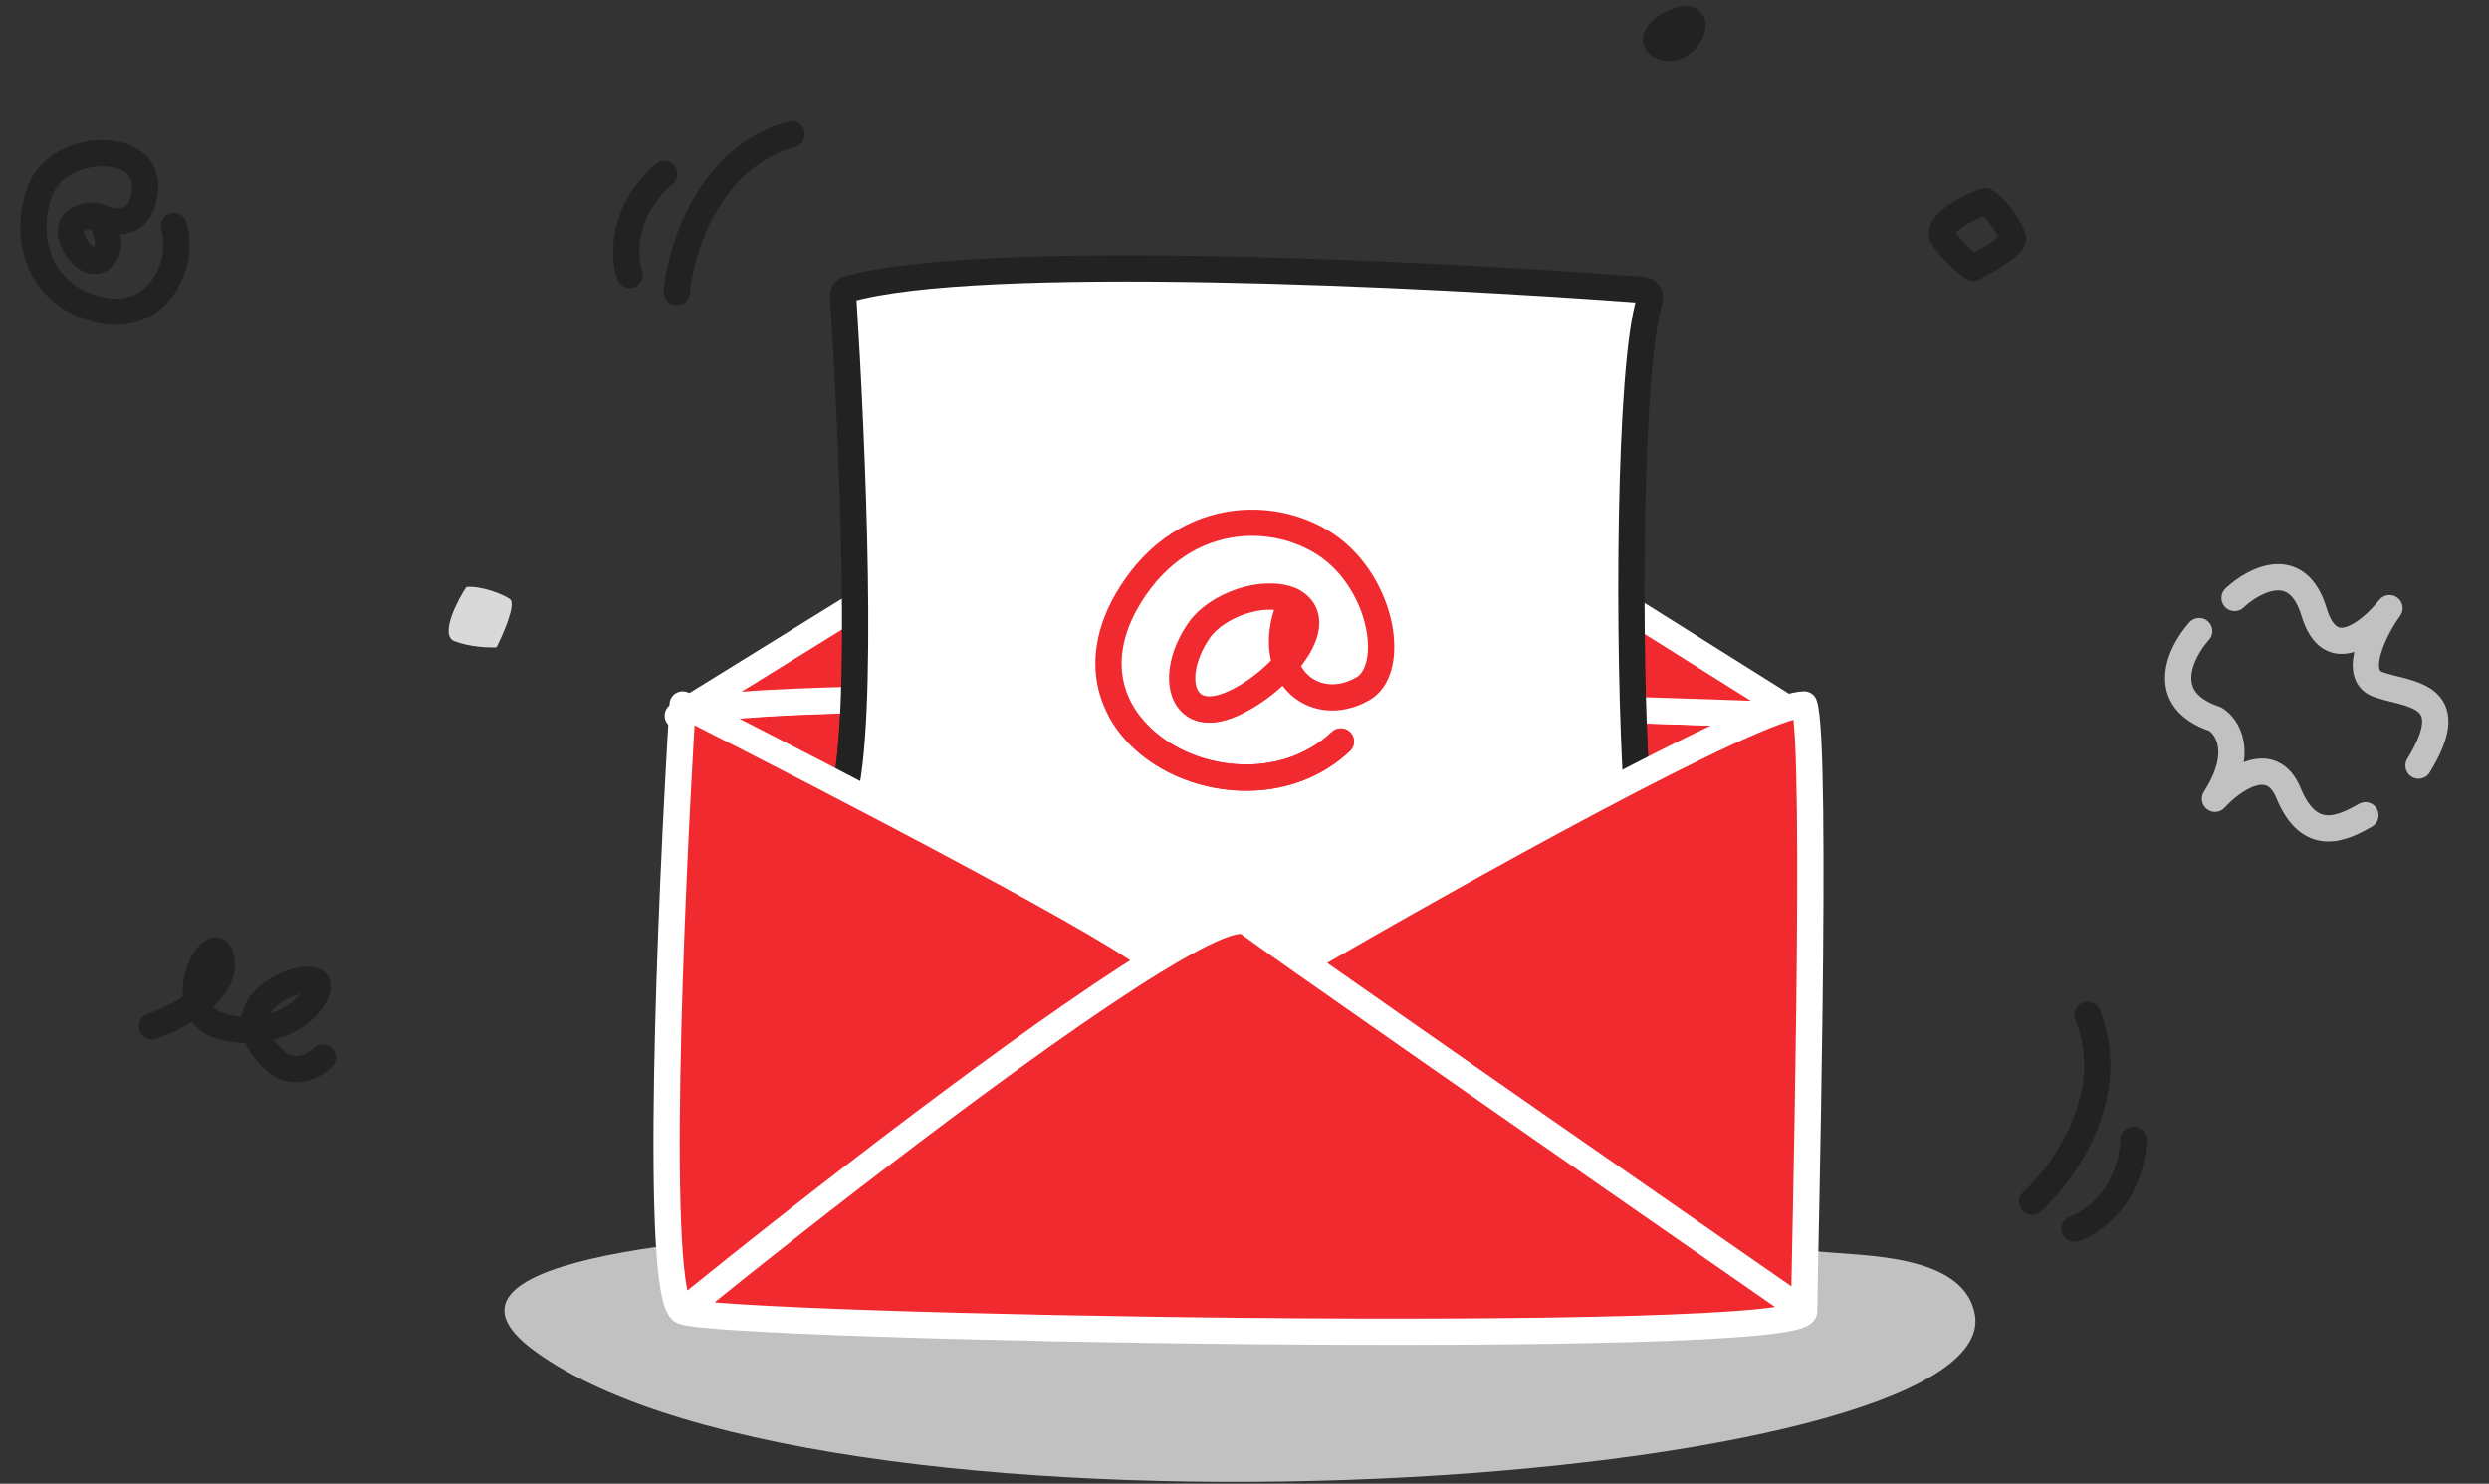 <?xml version="1.0" encoding="UTF-8"?> <svg xmlns="http://www.w3.org/2000/svg" width="379" height="226" viewBox="0 0 379 226" fill="none"><rect x="0" y="0" width="379" height="226" fill="#333333" stroke="none"/><path d="M81.435 205.801C47.933 181.325 204.614 184.873 282.751 191.078C289.964 191.651 299.436 193.082 300.713 200.205C305.453 226.638 126.392 238.644 81.435 205.801Z" fill="#C1C1C1"></path><path d="M175.604 148.209C183.153 143.56 188.548 141.071 190.083 142.221C191.172 143.038 194.173 145.173 198.485 148.209C220.952 135.141 267.674 109.005 274.828 109.005C251.845 108.151 218.613 107.151 187.528 106.665C146.233 106.02 108.725 106.283 104.06 109.005C127.056 120.662 173.56 144.823 175.604 148.209Z" fill="#F12A30" stroke="white" stroke-width="4" stroke-linecap="round" stroke-linejoin="round"></path><path d="M189.231 55.772L273.977 109.003C250.993 108.15 217.762 107.15 186.676 106.664C145.381 106.019 107.873 106.282 103.208 109.003L189.231 55.772Z" fill="#F12A30" stroke="white" stroke-width="4" stroke-linecap="round" stroke-linejoin="round"></path><path d="M129.049 44.054C148.799 38.323 216.731 41.635 250.182 44.147C250.939 44.204 251.398 45.09 251.172 45.814C248.046 55.805 247.813 98.455 249.277 121.353L199.452 149.033L190.742 143.095C190.328 142.812 189.804 142.744 189.331 142.911C185.021 144.432 180.901 146.449 177.056 148.921L176.882 149.033L128.334 121.778C131.702 110.328 129.798 67.276 128.383 45.036C128.354 44.579 128.609 44.182 129.049 44.054Z" fill="white" stroke="#222222" stroke-width="4" stroke-linecap="round" stroke-linejoin="round"></path><mask id="mask0_1794_1160" style="mask-type:alpha" maskUnits="userSpaceOnUse" x="104" y="108" width="172" height="43"><path d="M176.455 150.762C184.005 146.113 189.4 143.623 190.934 144.774C192.024 145.591 195.025 147.725 199.337 150.762C221.803 137.694 268.525 111.557 275.68 111.557C252.696 110.704 219.465 109.704 188.379 109.218C147.084 108.573 109.577 108.836 104.912 111.557C127.908 123.215 174.411 147.376 176.455 150.762Z" fill="#F12A30"></path></mask><g mask="url(#mask0_1794_1160)"><path d="M129.049 44.054C148.799 38.323 216.731 41.635 250.182 44.147C250.939 44.204 251.398 45.09 251.172 45.814C248.046 55.805 247.813 98.455 249.277 121.353L199.452 149.033L190.742 143.095C190.328 142.812 189.804 142.744 189.331 142.911C185.021 144.432 180.901 146.449 177.056 148.921L176.882 149.033L128.334 121.778C131.702 110.328 129.798 67.276 128.383 45.036C128.354 44.579 128.609 44.182 129.049 44.054Z" fill="white" stroke="#222222" stroke-width="4" stroke-linecap="round" stroke-linejoin="round"></path><path d="M196.674 91.482C203.734 95.21 192.293 106.393 185.605 107.885C179.439 109.259 178.255 102.181 182.633 95.955C185.234 92.256 192.215 89.618 196.674 91.482ZM196.674 91.482C191.844 102.293 199.897 109.267 207.527 104.903C212.151 102.258 210.97 91.27 204.173 84.772C196.948 77.866 181.781 76.499 172.826 89.526C157.68 111.563 188.949 127.27 204.173 112.944" stroke="#F12A30" stroke-width="4" stroke-linecap="round" stroke-linejoin="round"></path></g><path d="M196.674 91.484C203.734 95.212 192.293 106.395 185.605 107.887C179.439 109.261 178.255 102.183 182.633 95.957C185.234 92.258 192.215 89.62 196.674 91.484ZM196.674 91.484C191.844 102.294 199.897 109.269 207.527 104.905C212.151 102.26 210.97 91.272 204.173 84.774C196.948 77.868 181.781 76.501 172.826 89.528C157.68 111.565 188.949 127.272 204.173 112.946" stroke="#F12A30" stroke-width="4" stroke-linecap="round" stroke-linejoin="round"></path><path d="M103.95 199.711C99.521 197.667 102.105 137.253 103.95 107.301C126.946 118.958 173.45 143.119 175.494 146.505C183.044 141.856 188.439 139.367 189.973 140.518C191.062 141.334 194.063 143.469 198.375 146.505C220.842 133.437 267.564 107.301 274.718 107.301C276.848 113.263 274.718 194.175 274.718 199.711C274.718 205.248 109.486 202.267 103.95 199.711Z" fill="#F12A30"></path><path d="M103.95 199.711C99.521 197.667 102.105 137.253 103.95 107.301C126.946 118.958 173.45 143.119 175.494 146.505M103.95 199.711C109.486 202.267 274.718 205.248 274.718 199.711M103.95 199.711C122.921 184.311 156.225 158.372 175.494 146.505M274.718 199.711C274.718 194.175 276.848 113.263 274.718 107.301C267.564 107.301 220.842 133.437 198.375 146.505M274.718 199.711C253.932 185.286 215.642 158.664 198.375 146.505M175.494 146.505C183.044 141.856 188.439 139.367 189.973 140.518C191.062 141.334 194.063 143.469 198.375 146.505" stroke="white" stroke-width="4" stroke-linecap="round" stroke-linejoin="round"></path><path d="M103.059 44.493C103.632 37.933 107.929 23.947 120.535 20.481" stroke="#222222" stroke-width="4" stroke-linecap="round"></path><path d="M95.887 41.863C94.905 39.103 94.585 32.169 101.158 26.509" stroke="#222222" stroke-width="4" stroke-linecap="round"></path><path d="M309.443 183.049C314.301 178.604 322.789 166.686 317.871 154.572" stroke="#222222" stroke-width="4" stroke-linecap="round"></path><path d="M315.893 187.143C318.68 186.243 324.379 182.278 324.872 173.619" stroke="#222222" stroke-width="4" stroke-linecap="round"></path><path d="M334.867 96.126C331.987 99.354 328.439 106.552 337.284 109.517C339.168 110.629 341.803 114.616 337.274 121.666C339.927 118.758 345.877 114.509 348.459 120.781C351.688 128.621 356.679 126.185 360.181 124.185M340.259 91.079C343.236 88.293 349.821 84.813 352.346 93.184C354.87 101.555 361.072 96.09 363.849 92.639C361.803 95.407 357.98 102.7 362.05 104.227C366.435 105.873 375.147 105.385 368.27 116.614" stroke="#C1C1C1" stroke-width="4" stroke-linecap="round" stroke-linejoin="round"></path><path d="M14.945 32.974C13.173 32.582 9.109 33.342 11.534 37.478C14.499 42.537 18.753 38.255 14.945 32.974ZM14.945 32.974C17.134 34.076 21.629 34.78 22.099 28.78C22.686 21.281 8.655 21.636 6.009 29.268C3.363 36.901 6.409 45.133 15.095 47.197C23.78 49.26 28.28 40.54 26.484 34.439" stroke="#222222" stroke-width="4" stroke-linecap="round" stroke-linejoin="round"></path><path d="M253.122 7.096C255.076 7.91 257.111 6.185 257.622 4.476C258.841 0.398 249.193 5.459 253.122 7.096Z" stroke="#222222" stroke-width="4"></path><path d="M23.148 156.34C26.947 155.023 34.387 151.177 33.751 146.33C32.956 140.271 25.268 153.97 33.751 156.34C42.233 158.711 48.594 152.916 48.329 150.018C48.064 147.12 31.63 152.652 42.233 161.873C43.293 162.751 46.156 163.822 49.125 161.082" stroke="#222222" stroke-width="4" stroke-linecap="round"></path><path d="M295.892 36.162C294.575 34.035 300.223 31.377 302.297 30.668C304.187 31.79 306.212 35.028 306.504 36.162C306.797 37.296 302.601 39.707 300.466 40.77C299.491 40.12 297.21 38.289 295.892 36.162Z" stroke="#222222" stroke-width="4" stroke-linecap="round" stroke-linejoin="round"></path><path d="M69.187 97.652C66.857 96.741 69.78 91.226 71.014 89.414C73.2 89.178 76.762 90.553 77.677 91.285C78.591 92.017 76.681 96.463 75.611 98.594C74.441 98.66 71.517 98.563 69.187 97.652Z" fill="#D9D9D9"></path></svg> 